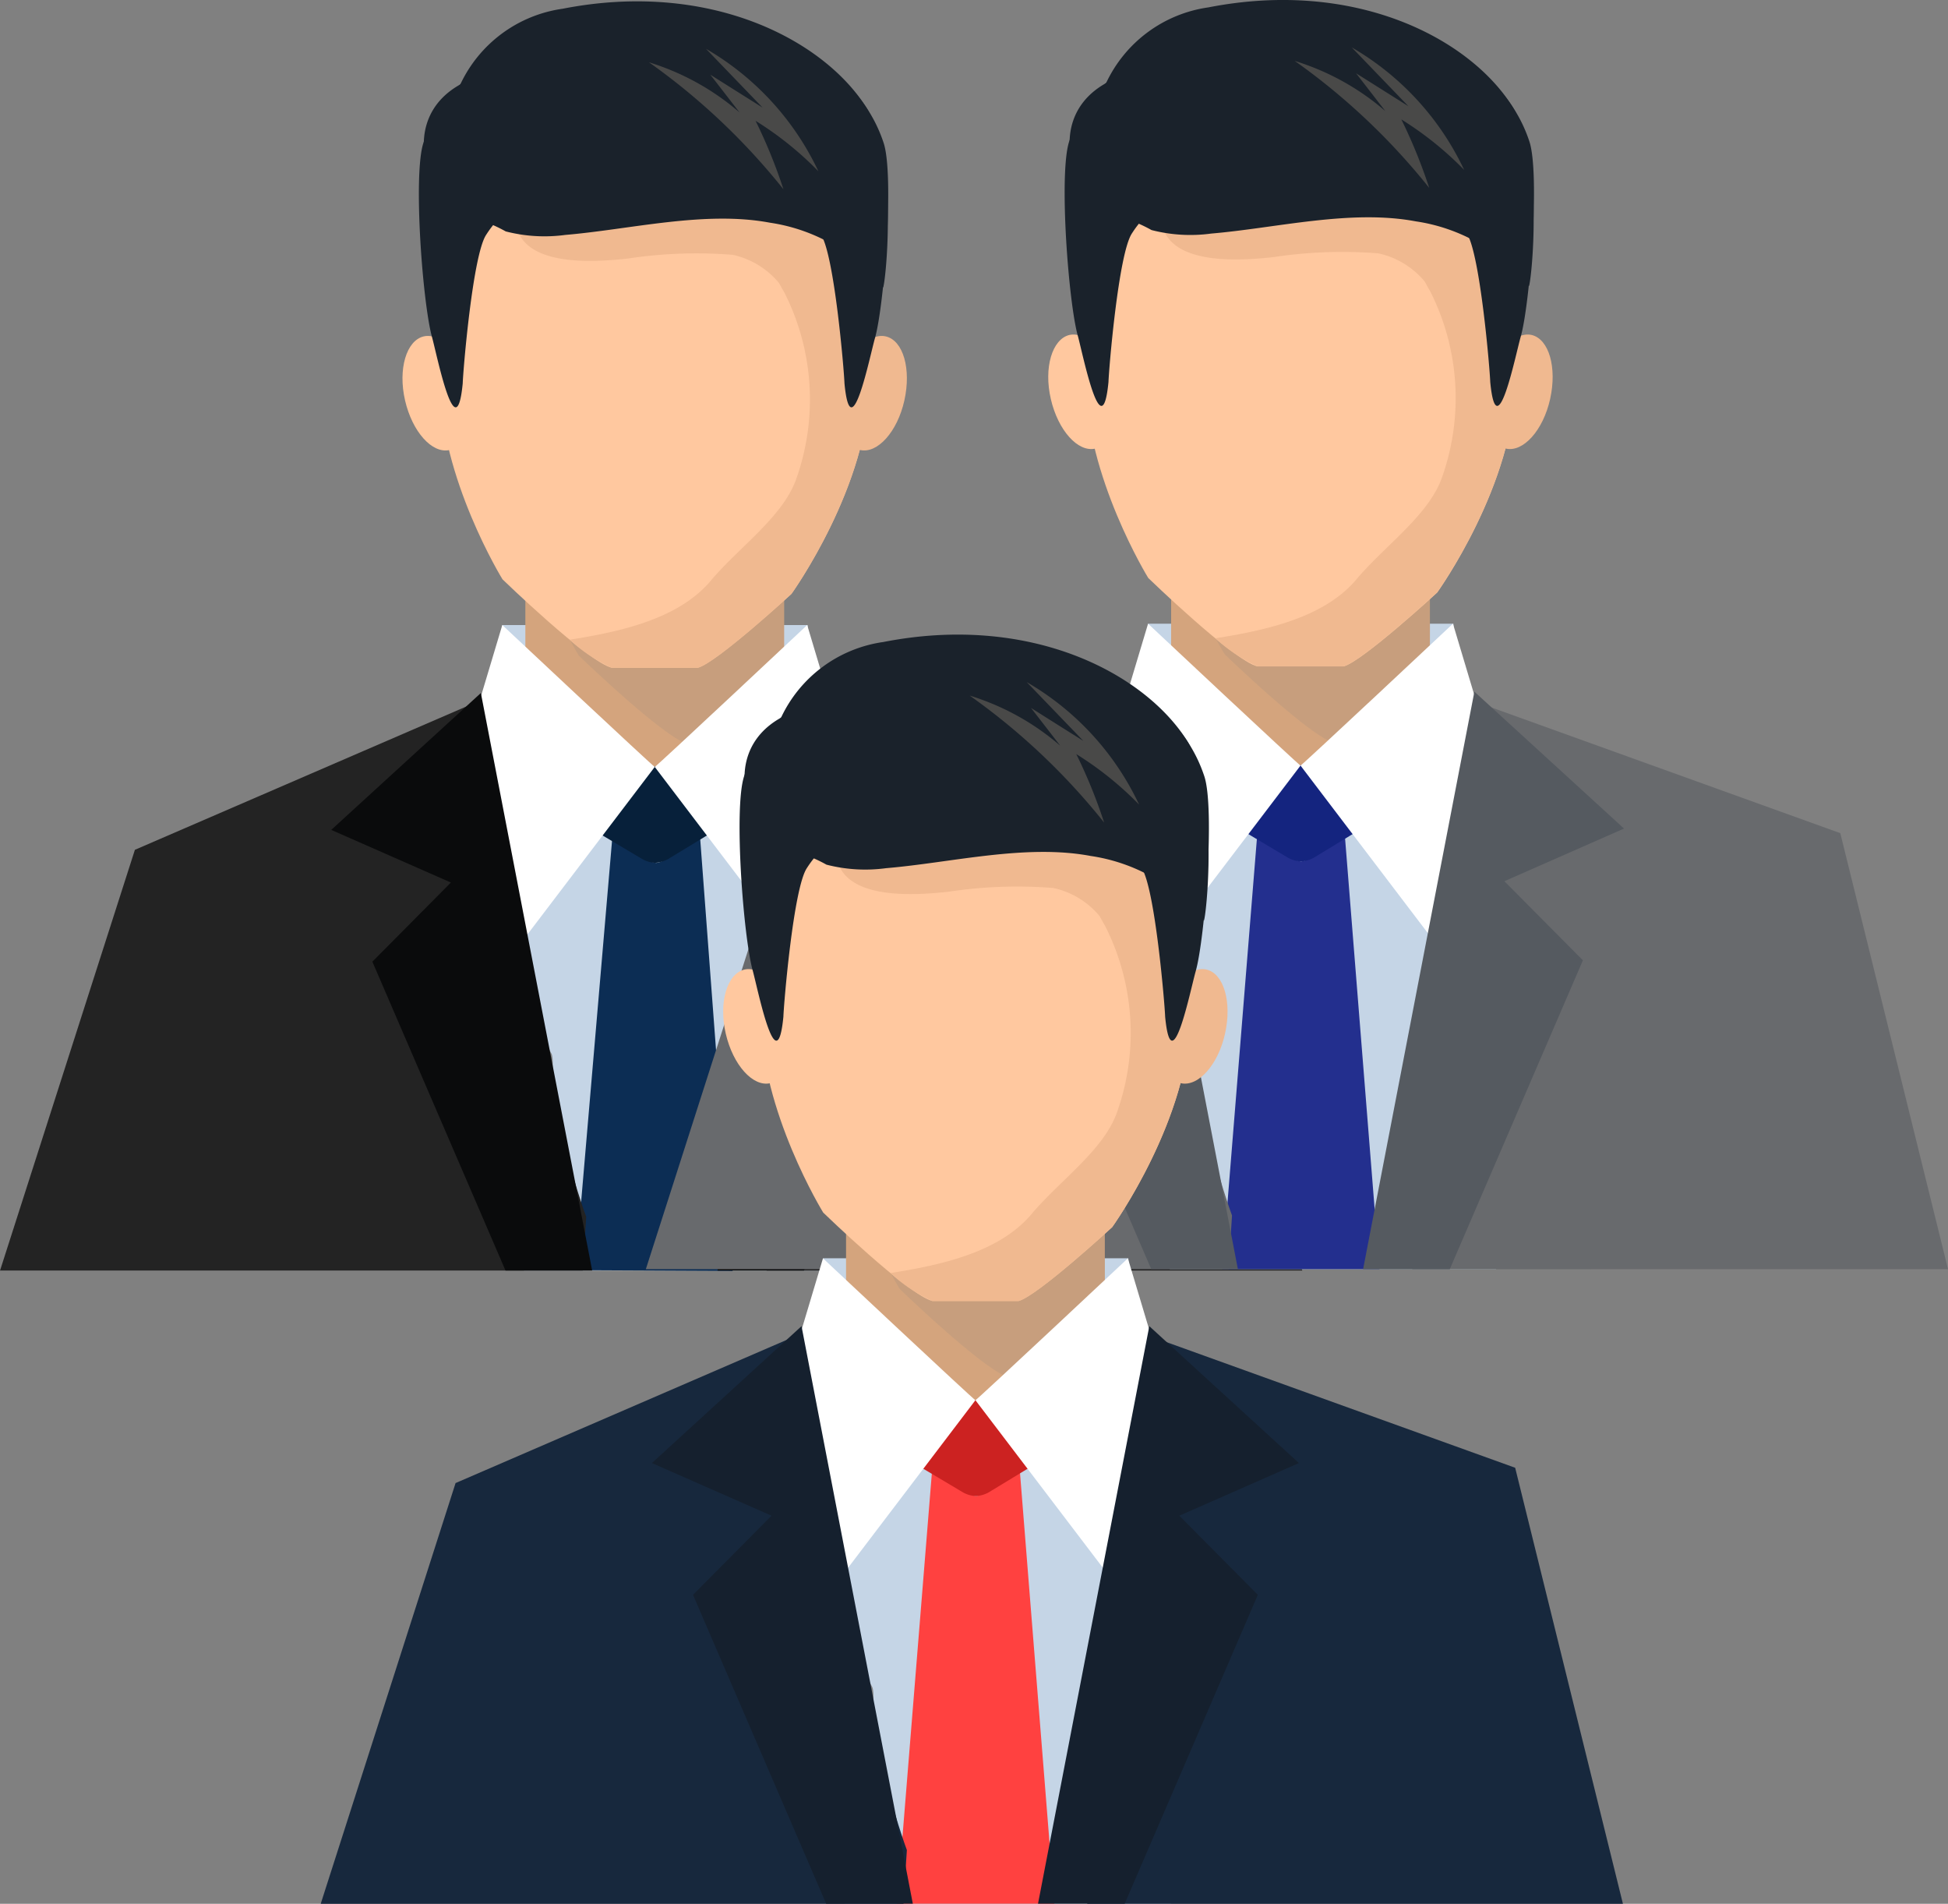 <svg id="icon_03" xmlns="http://www.w3.org/2000/svg" width="104" height="101.618" viewBox="0 0 104 101.618">
  <rect x="0" y="0" width="104" height="101.618" fill="#808080" stroke="none"/>
  <g id="グループ_1245" data-name="グループ 1245" transform="translate(0 0.072)">
    <path id="パス_2959" data-name="パス 2959" d="M-98.585-216.982h-17.168V-227.1h16.3Z" transform="translate(142.57 260.392)" fill="#c5d5e6"/>
    <g id="グループ_1242" data-name="グループ 1242" transform="translate(21.493)">
      <rect id="長方形_715" data-name="長方形 715" width="13.815" height="23.216" transform="translate(6.555 27.213)" fill="#d4a47d"/>
      <path id="パス_2960" data-name="パス 2960" d="M-98.718-221.992a21.592,21.592,0,0,1-2.122,1.615,2.442,2.442,0,0,1-.535.272h-4.607c-1.276-.328-5.821-4.717-5.821-4.717a27.1,27.1,0,0,1-2.851-6.864v-.841h13.815v9.553A15.95,15.95,0,0,0-98.718-221.992Z" transform="translate(121.209 259.741)" fill="#a88f7b" opacity="0.3" style="mix-blend-mode: multiply;isolation: isolate"/>
      <g id="グループ_1241" data-name="グループ 1241">
        <path id="パス_2961" data-name="パス 2961" d="M-107.255-253.437c-10.812,0-11.47,8.728-11.47,16.5,0,5.143,3.34,10.56,3.34,10.56s4.541,4.4,5.828,4.718h4.6c.991-.254,5-3.944,5-3.944s4.17-5.8,4.17-11.334C-95.784-244.709-95.784-253.437-107.255-253.437Z" transform="translate(120.72 257.228)" fill="#ffc89f"/>
        <path id="パス_2962" data-name="パス 2962" d="M-102.5-252.709a19.15,19.15,0,0,0,.112,6.906,10.2,10.2,0,0,0-3.728-.143c-2.673.274-6.108,1.671-8.735.623a.139.139,0,0,0-.188.181c.654,2.021,4.269,1.732,5.9,1.555a24.425,24.425,0,0,1,5.6-.2,4.422,4.422,0,0,1,2.464,1.493c.1.167.187.344.289.506a12.637,12.637,0,0,1,.668,9.886c-.668,2.014-2.92,3.59-4.491,5.391-1.671,2.089-4.691,2.808-7.638,3.269A8.7,8.7,0,0,0-110-221.744h4.6c.991-.254,5-3.944,5-3.944s4.17-5.8,4.17-11.334C-96.226-243.385-96.226-250.38-102.5-252.709Z" transform="translate(121.162 257.316)" fill="#f0b990"/>
        <g id="グループ_1240" data-name="グループ 1240" transform="translate(0 17.857)">
          <path id="パス_2963" data-name="パス 2963" d="M-117.021-238.2c.383,1.674-.053,3.2-.979,3.411s-1.988-.972-2.374-2.647.072-3.194.992-3.416S-117.4-239.875-117.021-238.2Z" transform="translate(120.506 240.88)" fill="#ffc89f"/>
          <path id="パス_2964" data-name="パス 2964" d="M-99.566-238.2c-.381,1.674.059,3.2.985,3.411s1.992-.972,2.365-2.647-.058-3.194-.987-3.416S-99.188-239.875-99.566-238.2Z" transform="translate(123.006 240.88)" fill="#f0b990"/>
        </g>
        <path id="パス_2965" data-name="パス 2965" d="M-94.92-249.432c-1.533-4.616-6.645-6.315-12.278-6.048-5.637-.268-10.748,1.432-12.288,6.048-.567,1.712-.035,8.667.467,10.407.282,1.05,1.281,6.016,1.63,2.435.02-.678.531-6.827,1.247-7.922,1.5-2.349,3.729-2.449,5-1.7a6.179,6.179,0,0,0,3.944.785,6.177,6.177,0,0,0,3.942-.785c1.276-.753,3.5-.653,5,1.7.71,1.094,1.227,7.244,1.248,7.922.343,3.581,1.335-1.386,1.633-2.435C-94.884-240.766-94.345-247.721-94.92-249.432Z" transform="translate(120.6 256.98)" fill="#1a222b"/>
        <path id="パス_2966" data-name="パス 2966" d="M-95.9-251.207c-2.336-3.624-8.419-6.742-16.184-5.22a7.131,7.131,0,0,0-5.462,4.039c-3.549,1.965-1.654,6.739.955,7.209a7.932,7.932,0,0,1,1.47.637,8.3,8.3,0,0,0,3.183.187c3.488-.295,7.446-1.306,10.924-.652a9.536,9.536,0,0,1,6.034,3.452C-94.881-241.428-94.081-248.387-95.9-251.207Z" transform="translate(120.628 256.822)" fill="#1a222b"/>
      </g>
    </g>
    <path id="パス_2967" data-name="パス 2967" d="M-97.129-193.5h-17.427c1.1-6.394,1.763-11.029,1.472-11.572a24.933,24.933,0,0,0-3.028-4.466,12.224,12.224,0,0,1,3.511-6.021c1.135-1.051,3.344-4.392,5.034-4.466,1.677.074,3.886,3.415,5.032,4.466a12.415,12.415,0,0,1,3.512,6.021C-99.386-209.1-98.493-202.394-97.129-193.5Z" transform="translate(142.527 261.243)" fill="#c5d5e6"/>
    <path id="パス_2968" data-name="パス 2968" d="M-103.875-193.8l-8.4-.041,2.011-23.485,1.826,1.554a.979.979,0,0,0,.483.194.916.916,0,0,0,.484-.2l1.83-1.548Z" transform="translate(142.988 261.566)" fill="#0c2d54"/>
    <path id="パス_2969" data-name="パス 2969" d="M-103.9-219.077l-4.11-1.288-4.093,1.327a1.025,1.025,0,0,0,.01,1.577l.847.512,2.581,1.536a1.572,1.572,0,0,0,.684.194,1.642,1.642,0,0,0,.681-.2l2.569-1.561.837-.523A1.014,1.014,0,0,0-103.9-219.077Z" transform="translate(142.965 261.202)" fill="#07203a"/>
    <path id="パス_2970" data-name="パス 2970" d="M-107.423-219.529c-.066,0-8.139-7.573-8.139-7.573l-1.783,5.949,2.65,11.19Z" transform="translate(142.379 260.392)" fill="#fff"/>
    <path id="パス_2971" data-name="パス 2971" d="M-108.487-219.529c.066,0,8.138-7.573,8.138-7.573l1.782,5.949-2.649,11.19Z" transform="translate(143.443 260.392)" fill="#fff"/>
    <path id="パス_2972" data-name="パス 2972" d="M-108.58-193.091l.183-2.87c-1.532-4.138-4.171-16.333-4.171-16.333l-1.731-11.119-18.193,7.865-7.2,22.457Z" transform="translate(139.694 260.836)" fill="#232323"/>
    <path id="パス_2973" data-name="パス 2973" d="M-74.559-193.091l-5.751-23.274-19.562-7.047.414,11.371-3.7,18.951Z" transform="translate(144.084 260.836)" fill="#232323"/>
    <g id="グループ_1243" data-name="グループ 1243" transform="translate(17.685 36.918)">
      <path id="パス_2974" data-name="パス 2974" d="M-121.711-209.522l7.108,16.486h4.627l-5.942-30.827-7.988,7.307,6.387,2.81Z" transform="translate(123.906 223.863)" fill="#0a0b0c"/>
      <path id="パス_2975" data-name="パス 2975" d="M-93.77-209.522l-7.108,16.486H-105.5l5.941-30.827,7.989,7.307-6.387,2.81Z" transform="translate(126.117 223.863)" fill="#0a0b0c"/>
    </g>
    <g id="グループ_1244" data-name="グループ 1244" transform="translate(34.648 2.533)">
      <path id="パス_2976" data-name="パス 2976" d="M-108.147-253.633c-.2-.075-.408-.143-.615-.207a35.169,35.169,0,0,1,7.179,6.779,27.788,27.788,0,0,0-1.488-3.655,17.756,17.756,0,0,1,3.353,2.693,14.865,14.865,0,0,0-6-6.537q1.511,1.569,3.024,3.14-1.4-.879-2.794-1.759.781,1.006,1.56,2.015A13.378,13.378,0,0,0-108.147-253.633Z" transform="translate(108.762 254.56)" fill="#494948"/>
    </g>
  </g>
  <g id="グループ_1251" data-name="グループ 1251" transform="translate(34.476 0)">
    <path id="パス_2977" data-name="パス 2977" d="M-61.107-217.046H-78.275v-10.12h16.3Z" transform="translate(105.092 260.457)" fill="#c5d5e6"/>
    <g id="グループ_1248" data-name="グループ 1248" transform="translate(21.493)">
      <rect id="長方形_716" data-name="長方形 716" width="13.815" height="23.216" transform="translate(6.555 27.214)" fill="#d4a47d"/>
      <path id="パス_2978" data-name="パス 2978" d="M-61.24-222.056a21.583,21.583,0,0,1-2.122,1.615,2.491,2.491,0,0,1-.535.272H-68.5c-1.276-.328-5.821-4.717-5.821-4.717a27.118,27.118,0,0,1-2.851-6.864v-.842h13.815v9.554A15.942,15.942,0,0,0-61.24-222.056Z" transform="translate(83.731 259.805)" fill="#a88f7b" opacity="0.3" style="mix-blend-mode: multiply;isolation: isolate"/>
      <g id="グループ_1247" data-name="グループ 1247">
        <path id="パス_2979" data-name="パス 2979" d="M-69.777-253.5c-10.812,0-11.47,8.728-11.47,16.5,0,5.143,3.34,10.559,3.34,10.559s4.541,4.4,5.828,4.719h4.6c.991-.254,5-3.944,5-3.944s4.17-5.8,4.17-11.334C-58.306-244.773-58.306-253.5-69.777-253.5Z" transform="translate(83.242 257.293)" fill="#ffc89f"/>
        <path id="パス_2980" data-name="パス 2980" d="M-65.024-252.773a19.144,19.144,0,0,0,.112,6.9,10.249,10.249,0,0,0-3.728-.143c-2.673.274-6.108,1.671-8.734.624a.14.14,0,0,0-.189.181c.654,2.021,4.269,1.732,5.9,1.555a24.423,24.423,0,0,1,5.6-.2,4.435,4.435,0,0,1,2.464,1.493c.1.167.187.345.289.507a12.635,12.635,0,0,1,.668,9.885c-.668,2.015-2.92,3.59-4.491,5.392-1.671,2.089-4.691,2.808-7.638,3.269a8.727,8.727,0,0,0,2.244,1.494h4.6c.991-.254,5-3.944,5-3.944s4.17-5.8,4.17-11.334C-58.748-243.45-58.748-250.445-65.024-252.773Z" transform="translate(83.684 257.38)" fill="#f0b990"/>
        <g id="グループ_1246" data-name="グループ 1246" transform="translate(0 17.856)">
          <path id="パス_2981" data-name="パス 2981" d="M-79.543-238.269c.383,1.675-.053,3.2-.979,3.412s-1.988-.972-2.374-2.647.072-3.194.992-3.418C-80.981-241.13-79.92-239.939-79.543-238.269Z" transform="translate(83.028 240.945)" fill="#ffc89f"/>
          <path id="パス_2982" data-name="パス 2982" d="M-62.088-238.269c-.381,1.675.059,3.2.985,3.412s1.992-.972,2.365-2.647-.058-3.194-.987-3.418C-60.647-241.13-61.71-239.939-62.088-238.269Z" transform="translate(85.528 240.945)" fill="#f0b990"/>
        </g>
        <path id="パス_2983" data-name="パス 2983" d="M-57.442-249.5c-1.533-4.616-6.645-6.316-12.278-6.048-5.637-.269-10.748,1.432-12.288,6.048-.566,1.712-.035,8.665.467,10.406.282,1.051,1.281,6.016,1.63,2.436.02-.678.531-6.827,1.247-7.922,1.5-2.349,3.729-2.45,5-1.7a6.172,6.172,0,0,0,3.944.784,6.17,6.17,0,0,0,3.942-.784c1.276-.754,3.5-.653,5,1.7.71,1.094,1.227,7.244,1.248,7.922.343,3.58,1.335-1.386,1.633-2.436C-57.406-240.831-56.867-247.785-57.442-249.5Z" transform="translate(83.122 257.044)" fill="#1a222b"/>
        <path id="パス_2984" data-name="パス 2984" d="M-58.42-251.271c-2.336-3.624-8.419-6.742-16.184-5.221a7.131,7.131,0,0,0-5.462,4.04c-3.549,1.965-1.654,6.738.955,7.208a8,8,0,0,1,1.47.638,8.3,8.3,0,0,0,3.185.187c3.487-.295,7.444-1.306,10.923-.652a9.534,9.534,0,0,1,6.034,3.451C-57.4-241.492-56.6-248.451-58.42-251.271Z" transform="translate(83.15 256.886)" fill="#1a222b"/>
      </g>
    </g>
    <path id="パス_2985" data-name="パス 2985" d="M-59.651-193.565H-77.078c1.1-6.395,1.763-11.029,1.472-11.573a24.922,24.922,0,0,0-3.028-4.465,12.219,12.219,0,0,1,3.511-6.021c1.135-1.051,3.344-4.393,5.034-4.467,1.677.074,3.886,3.416,5.032,4.467a12.41,12.41,0,0,1,3.512,6.021C-61.908-209.167-61.015-202.458-59.651-193.565Z" transform="translate(105.049 261.307)" fill="#c5d5e6"/>
    <path id="パス_2986" data-name="パス 2986" d="M-66.346-193.887h-8.4l1.9-23.5,1.835,1.545a.963.963,0,0,0,.483.193.925.925,0,0,0,.483-.2l1.822-1.558Z" transform="translate(105.516 261.629)" fill="#232f8e"/>
    <path id="パス_2987" data-name="パス 2987" d="M-66.423-219.142l-4.11-1.288-4.092,1.327a1.025,1.025,0,0,0,.009,1.578l.847.511,2.581,1.537a1.587,1.587,0,0,0,.684.194,1.659,1.659,0,0,0,.681-.2l2.568-1.563.837-.522A1.015,1.015,0,0,0-66.423-219.142Z" transform="translate(105.487 261.266)" fill="#14247f"/>
    <path id="パス_2988" data-name="パス 2988" d="M-69.945-219.594c-.066,0-8.139-7.572-8.139-7.572l-1.783,5.949,2.65,11.189Z" transform="translate(104.901 260.457)" fill="#fff"/>
    <path id="パス_2989" data-name="パス 2989" d="M-71.009-219.594c.066,0,8.138-7.572,8.138-7.572l1.782,5.949-2.649,11.189Z" transform="translate(105.965 260.457)" fill="#fff"/>
    <path id="パス_2990" data-name="パス 2990" d="M-71.1-193.155l.183-2.87c-1.532-4.138-4.171-16.333-4.171-16.333l-1.731-11.119-18.193,7.865-7.2,22.457Z" transform="translate(102.216 260.9)" fill="#686a6d"/>
    <path id="パス_2991" data-name="パス 2991" d="M-37.081-193.155l-5.751-23.274-19.562-7.047.414,11.371-3.7,18.951Z" transform="translate(106.606 260.9)" fill="#686a6d"/>
    <g id="グループ_1249" data-name="グループ 1249" transform="translate(17.685 36.918)">
      <path id="パス_2992" data-name="パス 2992" d="M-84.233-209.587l7.108,16.486H-72.5l-5.942-30.827-7.988,7.307,6.387,2.81Z" transform="translate(86.428 223.928)" fill="#555a60"/>
      <path id="パス_2993" data-name="パス 2993" d="M-56.292-209.587-63.4-193.1h-4.627l5.941-30.827,7.989,7.307-6.387,2.81Z" transform="translate(88.639 223.928)" fill="#555a60"/>
    </g>
    <g id="グループ_1250" data-name="グループ 1250" transform="translate(34.648 2.534)">
      <path id="パス_2994" data-name="パス 2994" d="M-70.669-253.7c-.2-.075-.408-.143-.615-.207a35.163,35.163,0,0,1,7.179,6.778,27.912,27.912,0,0,0-1.488-3.655,17.806,17.806,0,0,1,3.353,2.694,14.865,14.865,0,0,0-6-6.537q1.511,1.569,3.024,3.139c-.933-.585-1.863-1.174-2.794-1.758q.781,1.006,1.56,2.015A13.376,13.376,0,0,0-70.669-253.7Z" transform="translate(71.284 254.624)" fill="#494948"/>
    </g>
  </g>
  <g id="グループ_1257" data-name="グループ 1257" transform="translate(17.12 33.873)">
    <path id="パス_2995" data-name="パス 2995" d="M-79.473-192.455H-96.641v-10.12h16.3Z" transform="translate(123.458 235.865)" fill="#c5d5e6"/>
    <g id="グループ_1254" data-name="グループ 1254" transform="translate(21.494)">
      <rect id="長方形_717" data-name="長方形 717" width="13.815" height="23.216" transform="translate(6.555 27.213)" fill="#d4a47d"/>
      <path id="パス_2996" data-name="パス 2996" d="M-79.6-197.464a21.687,21.687,0,0,1-2.123,1.614,2.437,2.437,0,0,1-.534.272h-4.607c-1.276-.328-5.821-4.717-5.821-4.717a27.076,27.076,0,0,1-2.852-6.864V-208h13.815v9.553A16.02,16.02,0,0,0-79.6-197.464Z" transform="translate(102.097 235.214)" fill="#a88f7b" opacity="0.3" style="mix-blend-mode: multiply;isolation: isolate"/>
      <g id="グループ_1253" data-name="グループ 1253">
        <path id="パス_2997" data-name="パス 2997" d="M-88.143-228.91c-10.812,0-11.469,8.728-11.469,16.5,0,5.143,3.34,10.56,3.34,10.56s4.541,4.4,5.828,4.718h4.6c.991-.254,5-3.944,5-3.944s4.17-5.8,4.17-11.334C-76.671-220.182-76.671-228.91-88.143-228.91Z" transform="translate(101.608 232.701)" fill="#ffc89f"/>
        <path id="パス_2998" data-name="パス 2998" d="M-83.389-228.181a19.169,19.169,0,0,0,.111,6.9,10.248,10.248,0,0,0-3.728-.143c-2.672.274-6.108,1.671-8.734.623a.14.14,0,0,0-.188.183c.653,2.02,4.268,1.731,5.9,1.554a24.421,24.421,0,0,1,5.6-.2,4.426,4.426,0,0,1,2.464,1.493c.1.167.187.344.288.507A12.63,12.63,0,0,1-81-207.371c-.669,2.015-2.921,3.59-4.491,5.391-1.671,2.089-4.691,2.808-7.639,3.269a8.678,8.678,0,0,0,2.245,1.494h4.6c.991-.254,5-3.944,5-3.944s4.17-5.8,4.17-11.334C-77.113-218.858-77.113-225.853-83.389-228.181Z" transform="translate(102.049 232.789)" fill="#f0b990"/>
        <g id="グループ_1252" data-name="グループ 1252" transform="translate(0 17.857)">
          <path id="パス_2999" data-name="パス 2999" d="M-97.909-213.677c.384,1.674-.053,3.2-.978,3.411s-1.988-.971-2.375-2.646.072-3.195.994-3.418S-98.286-215.348-97.909-213.677Z" transform="translate(101.394 216.353)" fill="#ffc89f"/>
          <path id="パス_3000" data-name="パス 3000" d="M-80.453-213.677c-.381,1.674.058,3.2.985,3.411s1.992-.971,2.364-2.646-.058-3.195-.986-3.418S-80.076-215.348-80.453-213.677Z" transform="translate(103.893 216.353)" fill="#f0b990"/>
        </g>
        <path id="パス_3001" data-name="パス 3001" d="M-75.807-224.9c-1.535-4.617-6.645-6.317-12.278-6.049-5.637-.268-10.749,1.432-12.288,6.049-.567,1.71-.035,8.665.466,10.406.283,1.05,1.281,6.016,1.63,2.436.021-.678.532-6.828,1.247-7.923,1.5-2.348,3.73-2.449,5-1.695a6.184,6.184,0,0,0,3.945.784,6.177,6.177,0,0,0,3.942-.784c1.276-.754,3.5-.653,5,1.695.709,1.094,1.225,7.245,1.247,7.923.343,3.58,1.336-1.387,1.634-2.436C-75.771-216.239-75.233-223.194-75.807-224.9Z" transform="translate(101.487 232.453)" fill="#1a222b"/>
        <path id="パス_3002" data-name="パス 3002" d="M-76.785-226.68c-2.336-3.624-8.42-6.742-16.185-5.22a7.133,7.133,0,0,0-5.462,4.039c-3.549,1.965-1.654,6.739.957,7.209a7.916,7.916,0,0,1,1.469.637,8.306,8.306,0,0,0,3.185.187c3.487-.293,7.446-1.306,10.924-.651a9.524,9.524,0,0,1,6.033,3.451C-75.768-216.9-74.968-223.859-76.785-226.68Z" transform="translate(101.516 232.295)" fill="#1a222b"/>
      </g>
    </g>
    <path id="パス_3003" data-name="パス 3003" d="M-78.017-168.974H-95.443c1.1-6.394,1.762-11.029,1.472-11.572A24.886,24.886,0,0,0-97-185.011a12.225,12.225,0,0,1,3.512-6.021c1.135-1.052,3.344-4.393,5.034-4.467,1.676.074,3.886,3.415,5.031,4.467a12.4,12.4,0,0,1,3.512,6.021C-80.274-184.576-79.381-177.867-78.017-168.974Z" transform="translate(123.415 236.716)" fill="#c5d5e6"/>
    <path id="パス_3004" data-name="パス 3004" d="M-84.711-169.3h-8.4l1.9-23.494,1.834,1.545a.966.966,0,0,0,.484.192.92.92,0,0,0,.483-.205l1.821-1.557Z" transform="translate(123.883 237.038)" fill="#ff4140"/>
    <path id="パス_3005" data-name="パス 3005" d="M-84.788-194.55l-4.11-1.288-4.093,1.327a1.025,1.025,0,0,0,.01,1.577l.847.512,2.58,1.536a1.573,1.573,0,0,0,.686.195,1.633,1.633,0,0,0,.68-.2l2.57-1.561.836-.523A1.014,1.014,0,0,0-84.788-194.55Z" transform="translate(123.853 236.675)" fill="#cc2221"/>
    <path id="パス_3006" data-name="パス 3006" d="M-88.311-195c-.066,0-8.139-7.573-8.139-7.573l-1.782,5.95,2.65,11.189Z" transform="translate(123.267 235.865)" fill="#fff"/>
    <path id="パス_3007" data-name="パス 3007" d="M-89.375-195c.066,0,8.139-7.573,8.139-7.573l1.782,5.95L-82.1-185.436Z" transform="translate(124.331 235.865)" fill="#fff"/>
    <path id="パス_3008" data-name="パス 3008" d="M-89.467-168.564l.181-2.87c-1.531-4.138-4.17-16.333-4.17-16.333l-1.732-11.119-18.192,7.865-7.2,22.457Z" transform="translate(120.582 236.309)" fill="#17283d"/>
    <path id="パス_3009" data-name="パス 3009" d="M-55.447-168.563-61.2-191.838l-19.562-7.047.414,11.371-3.7,18.951Z" transform="translate(124.972 236.309)" fill="#17283d"/>
    <g id="グループ_1255" data-name="グループ 1255" transform="translate(17.685 36.918)">
      <path id="パス_3010" data-name="パス 3010" d="M-102.6-185l7.108,16.486h4.627l-5.942-30.827-7.988,7.307,6.387,2.81Z" transform="translate(104.794 199.336)" fill="#15202e"/>
      <path id="パス_3011" data-name="パス 3011" d="M-74.657-185l-7.108,16.486h-4.627l5.941-30.827,7.989,7.307-6.387,2.81Z" transform="translate(107.005 199.336)" fill="#15202e"/>
    </g>
    <g id="グループ_1256" data-name="グループ 1256" transform="translate(34.65 2.535)">
      <path id="パス_3012" data-name="パス 3012" d="M-89.034-229.106c-.2-.075-.409-.143-.615-.206a35.126,35.126,0,0,1,7.178,6.778,27.485,27.485,0,0,0-1.488-3.655,17.813,17.813,0,0,1,3.354,2.694,14.855,14.855,0,0,0-6-6.537l3.024,3.139q-1.4-.879-2.793-1.759.781,1.006,1.559,2.015A13.372,13.372,0,0,0-89.034-229.106Z" transform="translate(89.649 230.032)" fill="#494948"/>
    </g>
  </g>
</svg>
